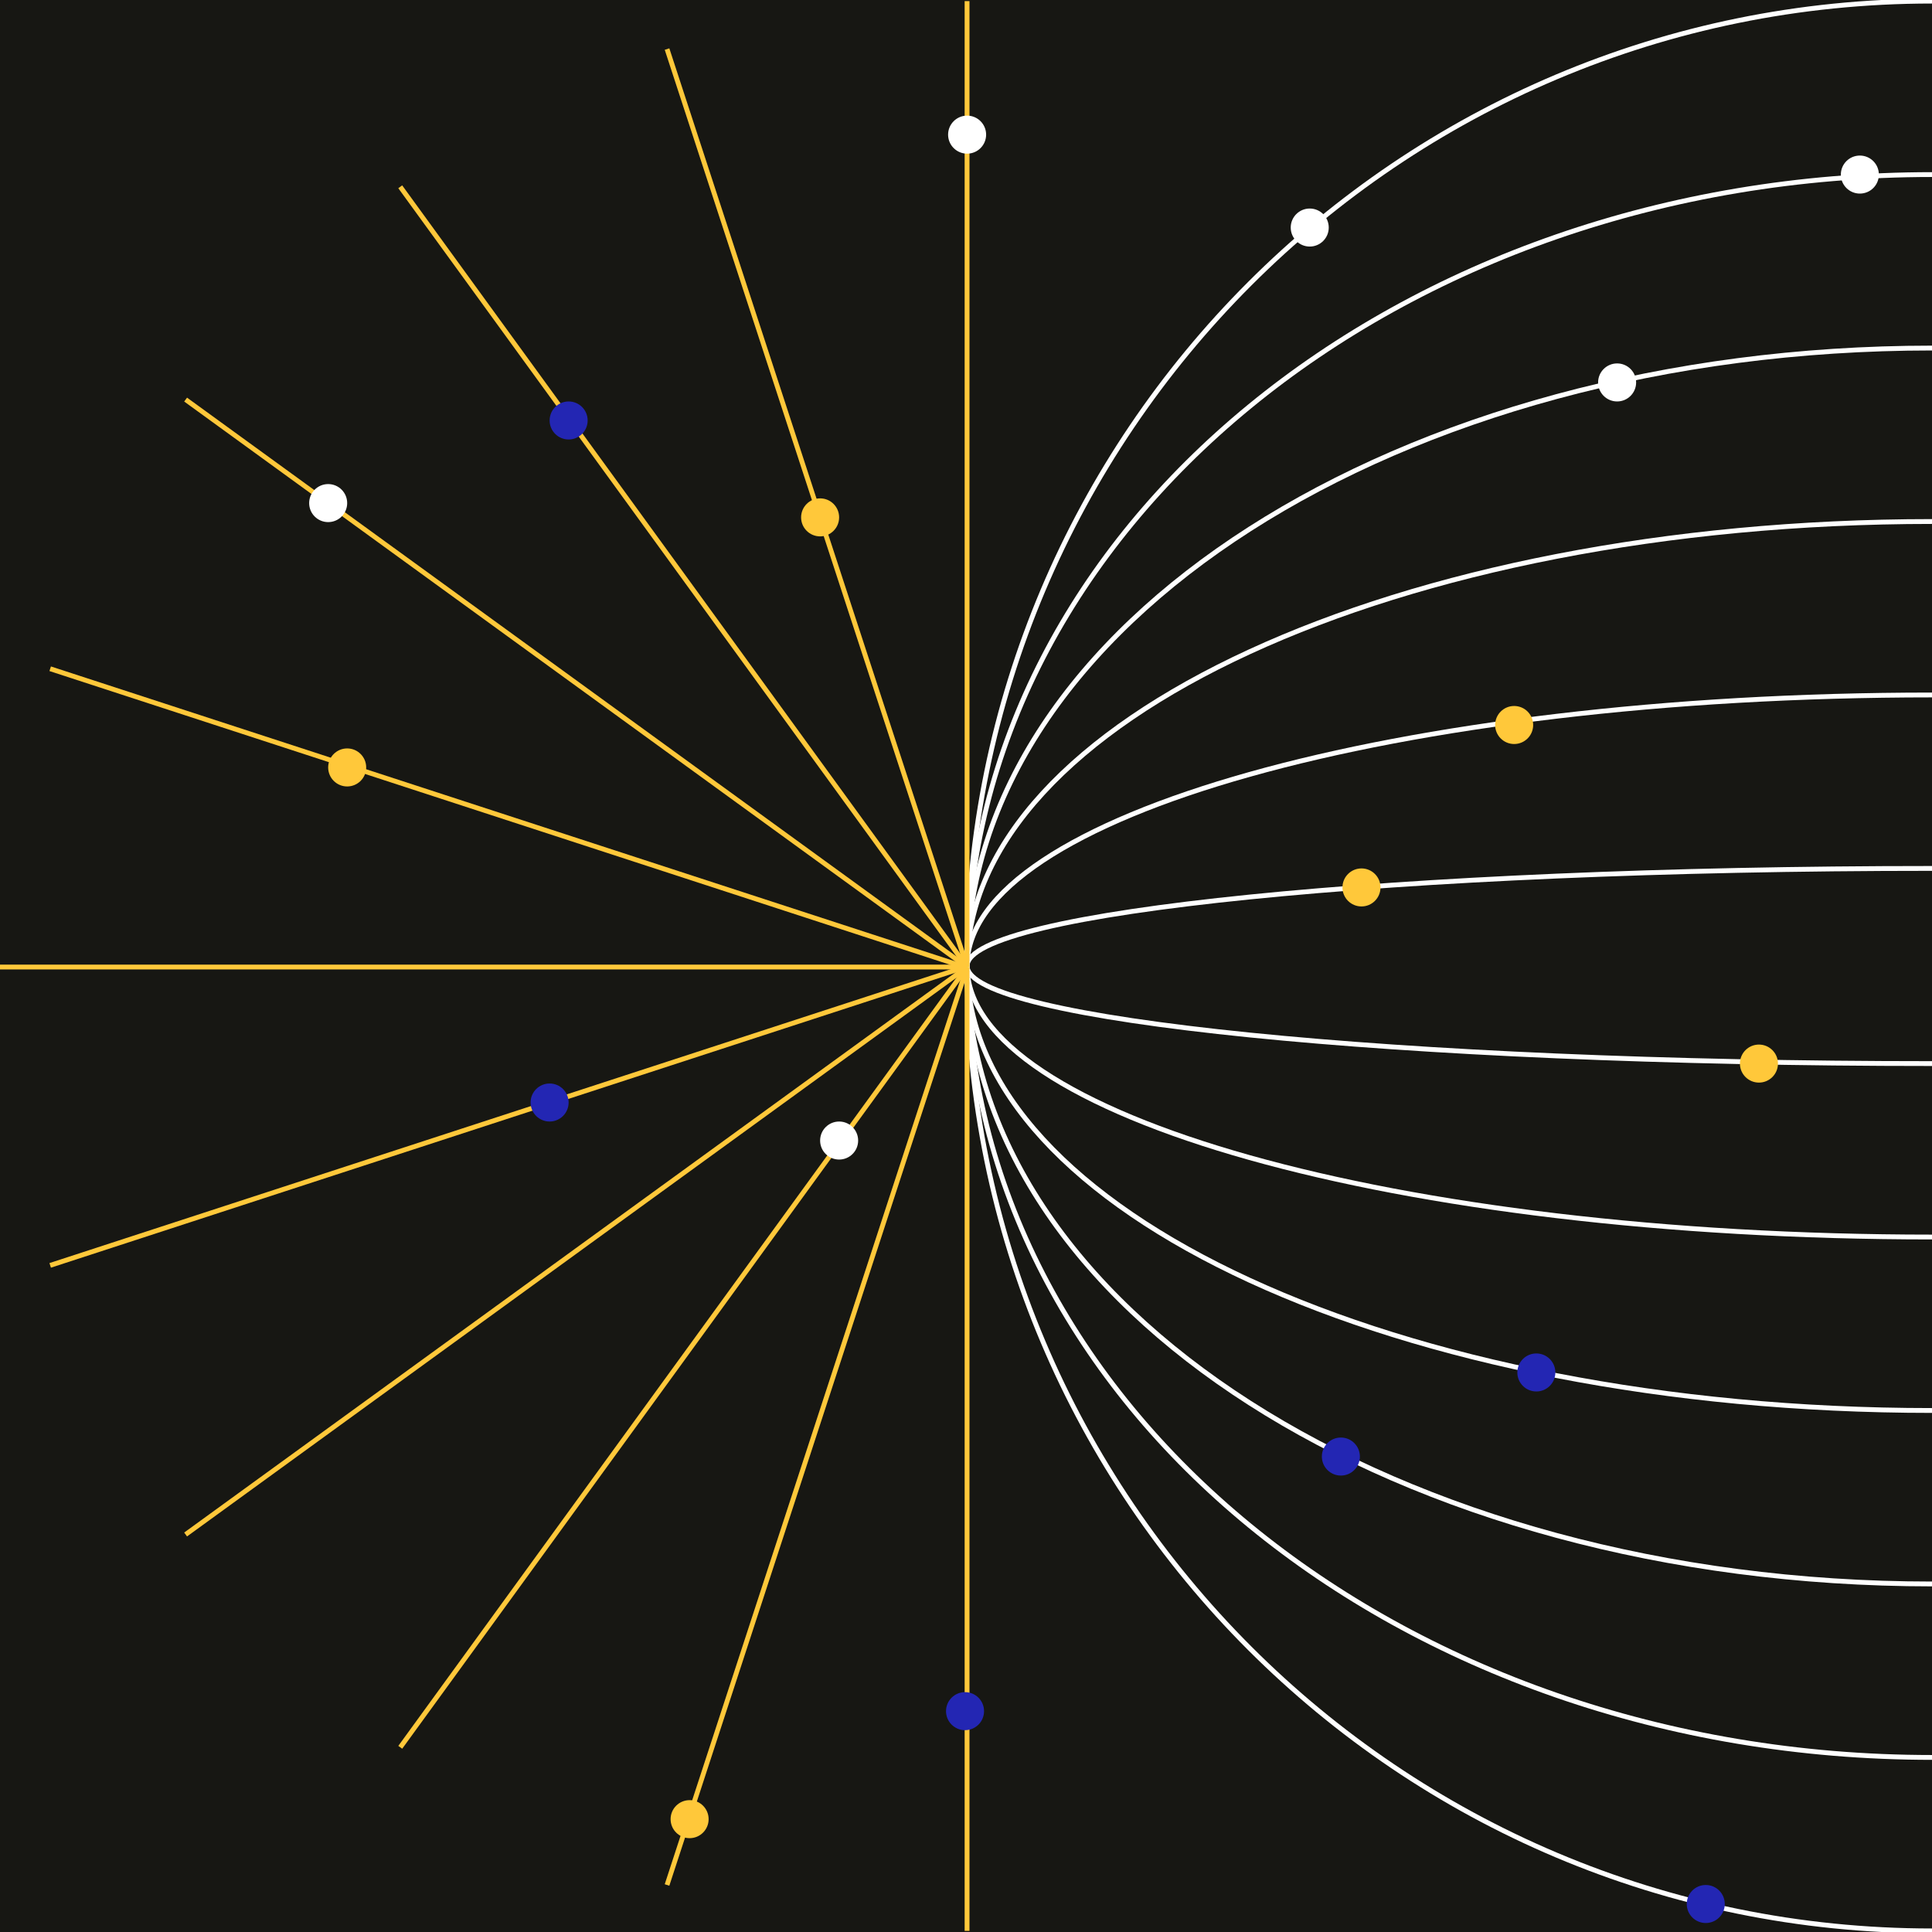 <?xml version="1.0" encoding="UTF-8"?><svg id="Layer_1" xmlns="http://www.w3.org/2000/svg" width="1200" height="1200" viewBox="0 0 1200 1200"><defs><style>.cls-1{stroke:#ffc83a;}.cls-1,.cls-2{fill:none;stroke-width:3px;}.cls-3{fill:#171713;}.cls-2{stroke:#fff;}.cls-4{fill:#ffc83a;}.cls-5{fill:#fff;}.cls-6{fill:#2326b3;}</style></defs><rect class="cls-3" width="1200" height="1200"/><path class="cls-2" d="M1200,1199.31c-330.99,0-599.31-268.32-599.31-599.31S869.01.69,1200,.69"/><path class="cls-2" d="M1200,1091.57c-330.99,0-599.31-220.08-599.31-491.57S869.01,108.43,1200,108.43"/><path class="cls-2" d="M1200,983.82c-330.99,0-599.31-171.84-599.31-383.82s268.32-383.82,599.31-383.82"/><path class="cls-2" d="M1200,876.08c-330.99,0-599.31-123.6-599.31-276.08s268.32-276.08,599.31-276.08"/><path class="cls-2" d="M1200,768.34c-330.99,0-599.31-75.37-599.31-168.34s268.32-168.34,599.31-168.34"/><path class="cls-2" d="M1200,660.61c-330.99,0-599.31-27.14-599.31-60.61s268.32-60.61,599.31-60.61"/><path class="cls-1" d="M600.66,600.64v598.67"/><path class="cls-1" d="M600.69,600.64l-186.39,570.16"/><path class="cls-1" d="M600.68,600.64l-352.07,484.64"/><path class="cls-1" d="M600.68,600.64L115.29,953.1"/><path class="cls-1" d="M599.4,600.64L31.17,785.95"/><path class="cls-1" d="M600.68,600.64H-1.27"/><path class="cls-1" d="M599.4,600.68L31.17,415.37"/><path class="cls-1" d="M600.68,600.67L115.29,248.19"/><path class="cls-1" d="M600.68,600.67L248.6,116.02"/><path class="cls-1" d="M600.69,600.65L414.31,30.48"/><path class="cls-1" d="M600.66,600.65V.69"/><circle class="cls-5" cx="203.83" cy="312.48" r="11.81"/><circle class="cls-5" cx="600.69" cy="83.63" r="11.81"/><circle class="cls-5" cx="1004.42" cy="237.54" r="11.81"/><circle class="cls-5" cx="1155.19" cy="108.43" r="11.81"/><circle class="cls-5" cx="813.5" cy="141.33" r="11.81"/><circle class="cls-5" cx="521.2" cy="708.41" r="11.81"/><circle class="cls-4" cx="509.39" cy="321.35" r="11.81"/><circle class="cls-4" cx="845.64" cy="551.2" r="11.81"/><circle class="cls-4" cx="1092.51" cy="660.61" r="11.81"/><circle class="cls-4" cx="215.64" cy="476.67" r="11.81"/><circle class="cls-4" cx="940.47" cy="450.31" r="11.81"/><circle class="cls-4" cx="428.33" cy="1129.91" r="11.81"/><circle class="cls-6" cx="341.37" cy="684.79" r="11.81"/><circle class="cls-6" cx="954.25" cy="852.46" r="11.81"/><circle class="cls-6" cx="832.84" cy="904.69" r="11.81"/><circle class="cls-6" cx="1059.48" cy="1182.61" r="11.81"/><circle class="cls-6" cx="599.4" cy="1062.83" r="11.81"/><circle class="cls-6" cx="353.19" cy="261.16" r="11.81"/></svg>